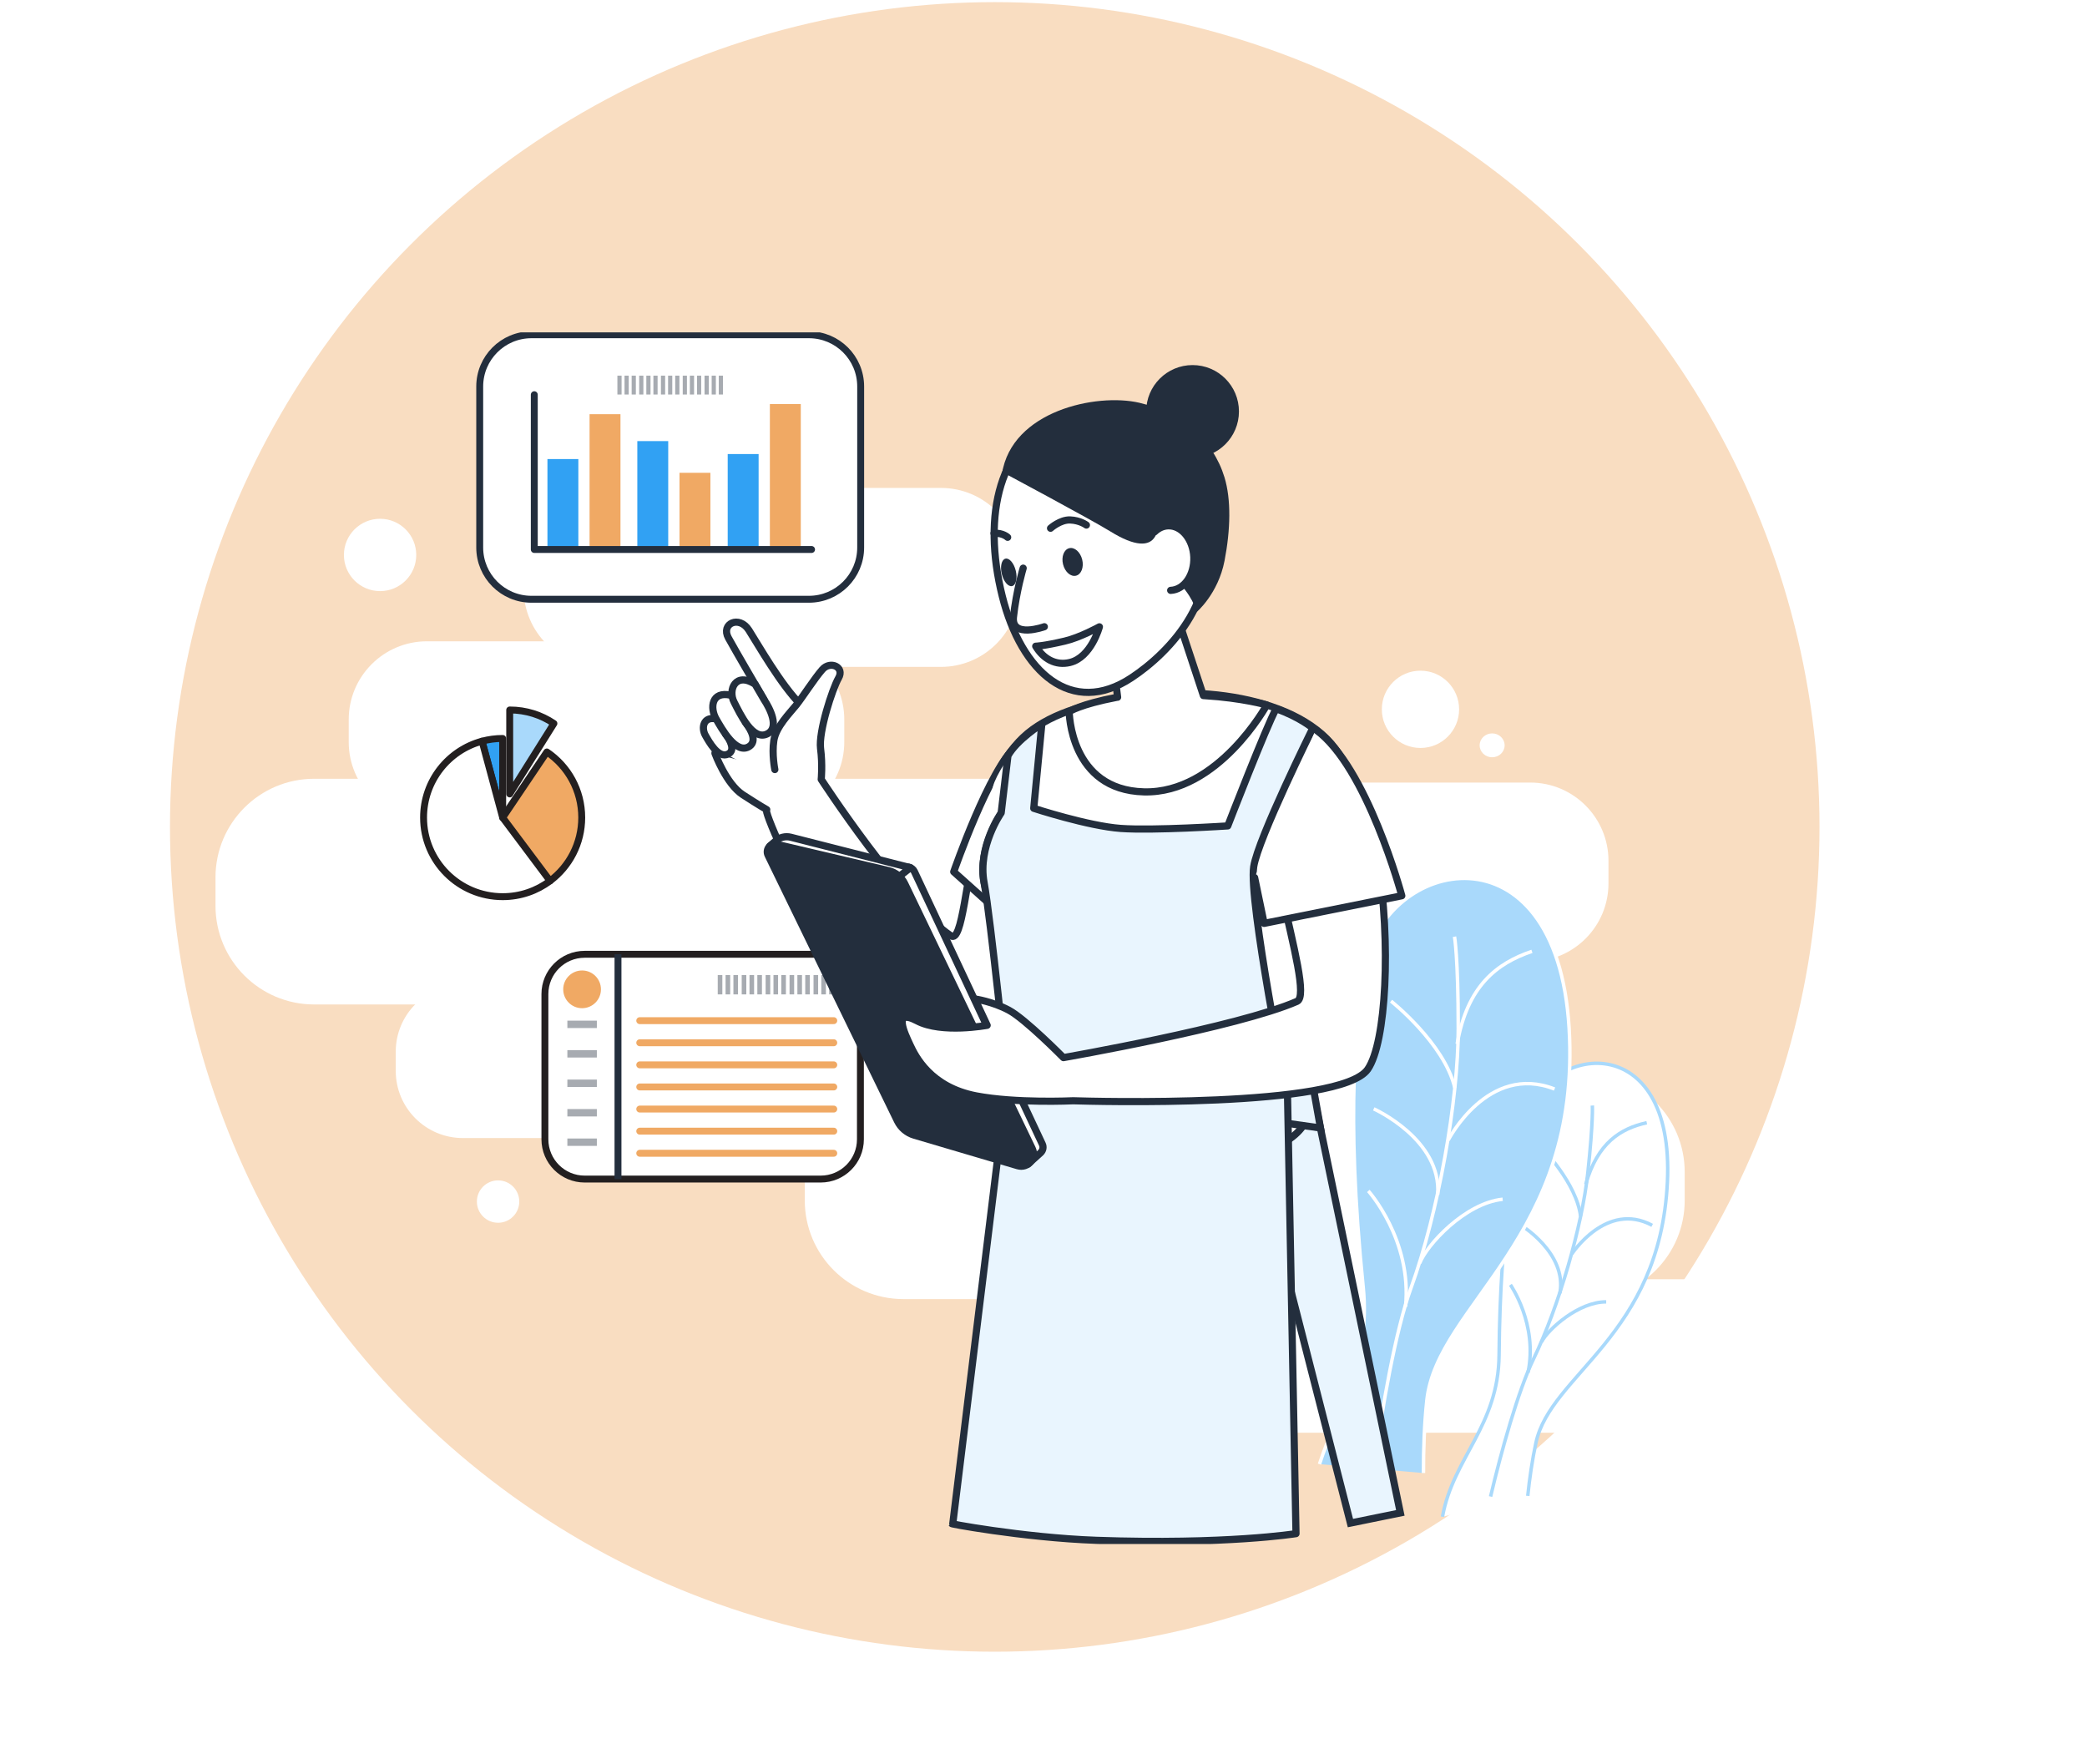 <svg width="291" height="246" viewBox="0 0 291 246" fill="none" xmlns="http://www.w3.org/2000/svg">
<circle cx="138.701" cy="115.297" r="115" fill="#F9DDC1"/>
<g clip-path="url(#clip0)" filter="url(#filter0_d)">
<path d="M123.978 125.051H28.806C21.204 125.051 15.047 118.887 15.047 111.292V107.342C15.047 99.747 21.204 93.583 28.806 93.583H123.978C131.574 93.583 137.738 99.74 137.738 107.342V111.292C137.738 118.887 131.574 125.051 123.978 125.051Z" fill="white"/>
<path d="M153.514 143.677H49.54C44.371 143.677 40.182 139.488 40.182 134.318V131.631C40.182 126.462 44.371 122.273 49.54 122.273H153.514C158.683 122.273 162.872 126.462 162.872 131.631V134.318C162.872 139.488 158.683 143.677 153.514 143.677Z" fill="white"/>
<path d="M91.812 99.366H44.533C38.51 99.366 33.623 94.479 33.623 88.456V85.325C33.623 79.302 38.51 74.415 44.533 74.415H91.812C97.835 74.415 102.722 79.302 102.722 85.325V88.456C102.722 94.479 97.835 99.366 91.812 99.366Z" fill="white"/>
<path d="M116.199 77.983H68.92C62.897 77.983 58.01 73.096 58.01 67.073V63.942C58.01 57.919 62.897 53.032 68.92 53.032H116.199C122.222 53.032 127.109 57.919 127.109 63.942V67.073C127.109 73.096 122.222 77.983 116.199 77.983Z" fill="white"/>
<path d="M206.153 166.131H110.973C103.378 166.131 97.214 159.975 97.214 152.372V148.423C97.214 140.827 103.371 134.664 110.973 134.664H206.146C213.741 134.664 219.905 140.82 219.905 148.423V152.372C219.912 159.975 213.748 166.131 206.153 166.131Z" fill="white"/>
<path d="M235.688 184.764H131.715C126.545 184.764 122.356 180.575 122.356 175.405V172.718C122.356 167.549 126.545 163.36 131.715 163.36H235.688C240.858 163.36 245.047 167.549 245.047 172.718V175.405C245.047 180.575 240.858 184.764 235.688 184.764Z" fill="white"/>
<path d="M173.98 140.454H126.7C120.677 140.454 115.79 135.566 115.79 129.544V126.412C115.79 120.39 120.677 115.502 126.7 115.502H173.98C180.002 115.502 184.89 120.39 184.89 126.412V129.544C184.89 135.566 180.009 140.454 173.98 140.454Z" fill="white"/>
<path d="M198.367 119.064H151.087C145.065 119.064 140.177 114.176 140.177 108.154V105.022C140.177 99 145.065 94.112 151.087 94.112H198.367C204.389 94.112 209.277 99 209.277 105.022V108.154C209.284 114.183 204.396 119.064 198.367 119.064Z" fill="white"/>
<path d="M54.449 155.489C56.081 155.489 57.404 154.166 57.404 152.534C57.404 150.902 56.081 149.579 54.449 149.579C52.817 149.579 51.494 150.902 51.494 152.534C51.494 154.166 52.817 155.489 54.449 155.489Z" fill="white"/>
<path d="M37.996 67.419C40.781 67.419 43.038 65.162 43.038 62.377C43.038 59.592 40.781 57.334 37.996 57.334C35.211 57.334 32.953 59.592 32.953 62.377C32.953 65.162 35.211 67.419 37.996 67.419Z" fill="white"/>
<path d="M97.793 68.554H59.103C55.119 68.554 51.889 65.324 51.889 61.34V38.892C51.889 34.907 55.119 31.677 59.103 31.677H97.793C101.777 31.677 105.007 34.907 105.007 38.892V61.34C105.007 65.324 101.777 68.554 97.793 68.554Z" fill="white" stroke="#232E3D" stroke-width="0.963" stroke-miterlimit="10" stroke-linecap="round" stroke-linejoin="round"/>
<path d="M71.671 37.376H71.086V40.006H71.671V37.376Z" fill="#A7ABB1"/>
<path d="M72.666 37.376H72.081V40.006H72.666V37.376Z" fill="#A7ABB1"/>
<path d="M73.66 37.376H73.075V40.006H73.66V37.376Z" fill="#A7ABB1"/>
<path d="M74.71 37.376H74.125V40.006H74.71V37.376Z" fill="#A7ABB1"/>
<path d="M75.705 37.376H75.12V40.006H75.705V37.376Z" fill="#A7ABB1"/>
<path d="M76.692 37.376H76.107V40.006H76.692V37.376Z" fill="#A7ABB1"/>
<path d="M77.743 37.376H77.158V40.006H77.743V37.376Z" fill="#A7ABB1"/>
<path d="M78.738 37.376H78.153V40.006H78.738V37.376Z" fill="#A7ABB1"/>
<path d="M79.732 37.376H79.147V40.006H79.732V37.376Z" fill="#A7ABB1"/>
<path d="M80.783 37.376H80.198V40.006H80.783V37.376Z" fill="#A7ABB1"/>
<path d="M81.777 37.376H81.192V40.006H81.777V37.376Z" fill="#A7ABB1"/>
<path d="M82.772 37.376H82.187V40.006H82.772V37.376Z" fill="#A7ABB1"/>
<path d="M83.823 37.376H83.237V40.006H83.823V37.376Z" fill="#A7ABB1"/>
<path d="M84.817 37.376H84.232V40.006H84.817V37.376Z" fill="#A7ABB1"/>
<path d="M85.805 37.376H85.219V40.006H85.805V37.376Z" fill="#A7ABB1"/>
<path d="M65.641 49.005H61.332V61.622H65.641V49.005Z" fill="#31A1F3"/>
<path d="M71.515 42.75H67.206V61.615H71.515V42.75Z" fill="#F0A964"/>
<path d="M78.173 46.501H73.864V61.622H78.173V46.501Z" fill="#31A1F3"/>
<path d="M84.055 50.923H79.746V61.622H84.055V50.923Z" fill="#F0A964"/>
<path d="M90.776 48.307H86.467V61.615H90.776V48.307Z" fill="#31A1F3"/>
<path d="M96.657 41.339H92.348V61.615H96.657V41.339Z" fill="#F0A964"/>
<path d="M59.498 40.034V61.615H98.159" stroke="#232E3D" stroke-width="0.963" stroke-miterlimit="10" stroke-linecap="round" stroke-linejoin="round"/>
<path d="M186.131 196.478C187.605 188.255 193.938 183.84 194.023 173.931C194.178 155.44 196.244 146.709 197.768 141.166C200.737 130.376 218.537 128.316 217.493 149.819C216.449 171.329 201.223 176.548 199.157 186.181C198.642 188.593 198.275 191.125 198.021 193.572" fill="white"/>
<path d="M186.131 196.478C187.605 188.255 193.938 183.84 194.023 173.931C194.178 155.44 196.244 146.709 197.768 141.166C200.737 130.376 218.537 128.316 217.493 149.819C216.449 171.329 201.223 176.548 199.157 186.181C198.642 188.593 198.275 191.125 198.021 193.572" stroke="#A9D9FB" stroke-width="0.482" stroke-miterlimit="10"/>
<path d="M192.838 193.664C194.326 187.352 196.681 178.924 198.797 174.545C202.387 167.133 205.61 155.877 206.393 148.557C207.175 141.236 207.027 139.142 207.027 139.142" stroke="#A9D9FB" stroke-width="0.482" stroke-miterlimit="10"/>
<path d="M199.954 145.009C199.954 145.009 204.827 149.932 205.391 154.594" stroke="#A9D9FB" stroke-width="0.482" stroke-miterlimit="10"/>
<path d="M197.041 155.807C197.041 155.807 203.522 159.707 202.507 165.306" stroke="#A9D9FB" stroke-width="0.482" stroke-miterlimit="10"/>
<path d="M195.602 164.136C195.602 164.136 199.467 169.622 198.056 176.386" stroke="#A9D9FB" stroke-width="0.482" stroke-miterlimit="10"/>
<path d="M204.157 159.855C204.157 159.855 208.981 152.414 215.371 155.849" stroke="#A9D9FB" stroke-width="0.482" stroke-miterlimit="10"/>
<path d="M199.947 172.105C200.836 170.342 205.13 166.491 208.96 166.519" stroke="#A9D9FB" stroke-width="0.482" stroke-miterlimit="10"/>
<path d="M206.111 150.13C207.754 144.325 210.963 142.351 214.616 141.54" stroke="#A9D9FB" stroke-width="0.482" stroke-miterlimit="10"/>
<path d="M168.98 189.143C171.476 181.428 176.131 174.919 175.08 164.509C172.562 139.544 174.114 127.449 175.39 119.741C177.88 104.726 202.048 99.211 203.79 128.373C205.532 157.542 185.37 166.928 183.952 180.243C183.599 183.572 183.472 187.042 183.48 190.385" fill="#A9D9FB"/>
<path d="M168.98 189.143C171.476 181.428 176.131 174.919 175.08 164.509C172.562 139.544 174.114 127.449 175.39 119.741C177.88 104.726 202.048 99.211 203.79 128.373C205.532 157.542 185.37 166.928 183.952 180.243C183.599 183.572 183.472 187.042 183.48 190.385" stroke="white" stroke-width="0.482" stroke-miterlimit="10"/>
<path d="M176.54 189.919C177.682 181.358 179.586 170.518 181.73 164.615C185.567 154.065 188.338 138.387 188.331 128.394C188.324 118.401 187.81 115.601 187.81 115.601" stroke="white" stroke-width="0.482" stroke-miterlimit="10"/>
<path d="M178.959 124.586C178.959 124.586 186.392 130.474 187.852 136.674" stroke="white" stroke-width="0.482" stroke-miterlimit="10"/>
<path d="M176.547 139.607C176.547 139.607 186.04 143.867 185.468 151.575" stroke="white" stroke-width="0.482" stroke-miterlimit="10"/>
<path d="M175.792 151.053C175.792 151.053 181.914 157.859 180.983 167.189" stroke="white" stroke-width="0.482" stroke-miterlimit="10"/>
<path d="M186.928 143.966C186.928 143.966 192.464 133.19 201.759 136.843" stroke="white" stroke-width="0.482" stroke-miterlimit="10"/>
<path d="M182.951 161.131C183.91 158.614 189.249 152.76 194.524 152.21" stroke="white" stroke-width="0.482" stroke-miterlimit="10"/>
<path d="M188.183 130.545C189.587 122.47 193.705 119.303 198.607 117.646" stroke="white" stroke-width="0.482" stroke-miterlimit="10"/>
<path d="M99.429 149.397H66.522C63.462 149.397 60.979 146.914 60.979 143.854V123.599C60.979 120.538 63.462 118.056 66.522 118.056H99.429C102.489 118.056 104.972 120.538 104.972 123.599V143.854C104.972 146.914 102.489 149.397 99.429 149.397Z" fill="white" stroke="#231F20" stroke-width="0.963" stroke-miterlimit="10" stroke-linecap="round" stroke-linejoin="round"/>
<path d="M85.719 120.954H85.077V123.648H85.719V120.954Z" fill="#A7ABB1"/>
<path d="M86.812 120.954H86.171V123.648H86.812V120.954Z" fill="#A7ABB1"/>
<path d="M87.905 120.954H87.263V123.648H87.905V120.954Z" fill="#A7ABB1"/>
<path d="M89.061 120.954H88.42V123.648H89.061V120.954Z" fill="#A7ABB1"/>
<path d="M90.147 120.954H89.505V123.648H90.147V120.954Z" fill="#A7ABB1"/>
<path d="M91.241 120.954H90.599V123.648H91.241V120.954Z" fill="#A7ABB1"/>
<path d="M92.397 120.954H91.756V123.648H92.397V120.954Z" fill="#A7ABB1"/>
<path d="M93.49 120.954H92.849V123.648H93.49V120.954Z" fill="#A7ABB1"/>
<path d="M94.583 120.954H93.942V123.648H94.583V120.954Z" fill="#A7ABB1"/>
<path d="M95.733 120.954H95.091V123.648H95.733V120.954Z" fill="#A7ABB1"/>
<path d="M96.826 120.954H96.184V123.648H96.826V120.954Z" fill="#A7ABB1"/>
<path d="M97.919 120.954H97.278V123.648H97.919V120.954Z" fill="#A7ABB1"/>
<path d="M99.076 120.954H98.434V123.648H99.076V120.954Z" fill="#A7ABB1"/>
<path d="M100.162 120.954H99.52V123.648H100.162V120.954Z" fill="#A7ABB1"/>
<path d="M101.255 120.954H100.613V123.648H101.255V120.954Z" fill="#A7ABB1"/>
<path d="M71.169 118.048V149.396" stroke="#232E3D" stroke-width="0.963" stroke-miterlimit="10"/>
<path d="M66.163 125.573C67.615 125.573 68.793 124.395 68.793 122.942C68.793 121.49 67.615 120.312 66.163 120.312C64.71 120.312 63.532 121.49 63.532 122.942C63.532 124.395 64.71 125.573 66.163 125.573Z" fill="#F0A964"/>
<path d="M68.222 127.308H64.11V128.338H68.222V127.308Z" fill="#A7ABB1"/>
<path d="M68.222 131.419H64.11V132.449H68.222V131.419Z" fill="#A7ABB1"/>
<path d="M68.222 135.524H64.11V136.554H68.222V135.524Z" fill="#A7ABB1"/>
<path d="M68.222 139.636H64.11V140.665H68.222V139.636Z" fill="#A7ABB1"/>
<path d="M68.222 143.74H64.11V144.77H68.222V143.74Z" fill="#A7ABB1"/>
<path d="M74.203 127.308H101.256" stroke="#F0A964" stroke-width="0.963" stroke-miterlimit="10" stroke-linecap="round" stroke-linejoin="round"/>
<path d="M74.203 130.39H101.256" stroke="#F0A964" stroke-width="0.963" stroke-miterlimit="10" stroke-linecap="round" stroke-linejoin="round"/>
<path d="M74.203 133.472H101.256" stroke="#F0A964" stroke-width="0.963" stroke-miterlimit="10" stroke-linecap="round" stroke-linejoin="round"/>
<path d="M74.203 136.554H101.256" stroke="#F0A964" stroke-width="0.963" stroke-miterlimit="10" stroke-linecap="round" stroke-linejoin="round"/>
<path d="M74.203 139.636H101.256" stroke="#F0A964" stroke-width="0.963" stroke-miterlimit="10" stroke-linecap="round" stroke-linejoin="round"/>
<path d="M74.203 142.717H101.256" stroke="#F0A964" stroke-width="0.963" stroke-miterlimit="10" stroke-linecap="round" stroke-linejoin="round"/>
<path d="M74.203 145.799H101.256" stroke="#F0A964" stroke-width="0.963" stroke-miterlimit="10" stroke-linecap="round" stroke-linejoin="round"/>
<path d="M173.296 197.36L180.256 195.942L168.105 137.421L158.718 140.44L173.296 197.36Z" fill="#E9F5FE" stroke="#232E3D" stroke-miterlimit="10" stroke-linecap="round"/>
<path d="M91.537 82.547C90.493 80.763 87.665 75.939 86.565 73.943C85.465 71.947 88.081 70.741 89.421 72.864C90.768 74.987 93.914 80.516 96.643 83.238L95.761 91.905L93.441 94.472L84.71 89.938L91.537 82.547Z" fill="white" stroke="#232E3D" stroke-miterlimit="10" stroke-linecap="round" stroke-linejoin="round"/>
<path d="M93.039 92.3C93.039 92.3 92.609 90.184 92.898 88.259C93.187 86.334 95.162 84.387 96.029 83.301C96.89 82.222 98.554 79.613 99.661 78.351C100.769 77.088 102.807 77.998 101.925 79.535C101.044 81.073 99.118 87.046 99.415 89.359C99.711 91.672 99.506 93.668 99.506 93.668C99.506 93.668 110.628 110.778 117.582 115.474C120.826 117.668 119.267 79.846 135.65 88.33C144.797 93.069 123.837 135.567 117.398 135.278C107.842 134.854 90.811 97.695 91.911 97.886C91.911 97.886 90.881 97.307 88.568 95.805C86.262 94.303 84.71 90.093 84.71 90.093" fill="white"/>
<path d="M93.039 92.3C93.039 92.3 92.609 90.184 92.898 88.259C93.187 86.334 95.162 84.387 96.029 83.301C96.89 82.222 98.554 79.613 99.661 78.351C100.769 77.088 102.807 77.998 101.925 79.535C101.044 81.073 99.118 87.046 99.415 89.359C99.711 91.672 99.506 93.668 99.506 93.668C99.506 93.668 110.628 110.778 117.582 115.474C120.826 117.668 119.267 79.846 135.65 88.33C144.797 93.069 123.837 135.567 117.398 135.278C107.842 134.854 90.811 97.695 91.911 97.886C91.911 97.886 90.881 97.307 88.568 95.805C86.262 94.303 84.71 90.093 84.71 90.093" stroke="#232E3D" stroke-miterlimit="10" stroke-linecap="round" stroke-linejoin="round"/>
<path d="M84.844 85.234C83.039 84.86 82.771 86.517 83.356 87.533C83.864 88.421 85.168 90.84 86.544 90.128C87.594 89.585 86.755 88.125 86.163 87.349" fill="white"/>
<path d="M84.844 85.234C83.039 84.86 82.771 86.517 83.356 87.533C83.864 88.421 85.168 90.84 86.544 90.128C87.594 89.585 86.755 88.125 86.163 87.349" stroke="#232E3D" stroke-miterlimit="10" stroke-linecap="round" stroke-linejoin="round"/>
<path d="M86.889 81.933C84.174 81.326 83.984 83.724 84.844 85.234C85.591 86.531 87.672 90.353 89.52 89.042C90.521 88.329 89.809 86.863 88.941 85.727" fill="white"/>
<path d="M86.889 81.933C84.174 81.326 83.984 83.724 84.844 85.234C85.591 86.531 87.672 90.353 89.52 89.042C90.521 88.329 89.809 86.863 88.941 85.727" stroke="#232E3D" stroke-miterlimit="10" stroke-linecap="round" stroke-linejoin="round"/>
<path d="M90.282 80.396L91.537 82.547C92.327 83.739 93.744 86.44 91.988 87.321C89.957 88.344 88.215 84.564 87.362 82.906C86.459 81.165 87.573 78.64 90.282 80.396Z" fill="white" stroke="#232E3D" stroke-miterlimit="10" stroke-linecap="round" stroke-linejoin="round"/>
<path d="M117.983 106.553C117.983 106.553 123.019 92.011 126.742 88.999C130.466 85.988 135.389 99.938 135.389 99.938L132.25 119.339L117.983 106.553Z" fill="white" stroke="#232E3D" stroke-miterlimit="10" stroke-linecap="round" stroke-linejoin="round"/>
<path d="M173.38 95.488C172.731 84.606 158.38 80.995 147.11 81.728C134.317 82.568 122.998 86.425 124.585 97.335C124.627 97.632 124.669 97.949 124.719 98.273C122.779 101.172 121.594 104.959 122.215 108.062C123.174 112.9 125.833 115.298 128.633 116.948C129.958 129.191 129.274 140.263 129.274 140.263C130.84 147.083 151.003 147.034 151.003 147.034C166.934 146.709 167.442 140.249 167.442 140.249C167.442 140.249 174.029 106.369 173.38 95.488Z" fill="white" stroke="#232E3D" stroke-miterlimit="10" stroke-linecap="round" stroke-linejoin="round"/>
<path d="M153.006 81.996C152.935 81.989 152.865 81.989 152.794 81.982L149.529 72.095L140.22 77.293L140.834 82.215C140.77 82.222 140.735 82.222 140.735 82.222C135.544 83.216 134.084 84.225 134.084 84.225C134.084 84.225 134.162 95.149 144.508 95.41C154.854 95.678 161.631 83.294 161.631 83.294C161.631 83.294 158.246 82.321 153.006 81.996Z" fill="white" stroke="#232E3D" stroke-miterlimit="10" stroke-linecap="round" stroke-linejoin="round"/>
<path d="M128.265 95.897C127.511 97.766 125.868 98.859 124.598 98.344C123.329 97.829 122.906 95.897 123.667 94.035C124.422 92.166 126.954 88.146 128.23 88.661C129.493 89.169 129.02 94.028 128.265 95.897Z" fill="white"/>
<path d="M161.151 87.603C159.734 90.029 156.645 102.512 156.645 102.512L163.309 105.199L169.628 88.076C169.628 88.076 168.507 86.743 166.673 85.84C164.84 84.93 161.151 87.603 161.151 87.603Z" fill="white"/>
<path d="M160.925 141.131L169.12 142.273L167.47 133.035L160.82 133.211L160.925 141.131Z" fill="#E9F5FE" stroke="#232E3D" stroke-miterlimit="10"/>
<path d="M125.544 90.368L124.599 98.337C124.599 98.337 121.284 103.041 122.215 108.055C123.146 113.076 125.445 135.609 125.445 135.609L117.85 197.451C116.369 197.275 127.638 199.405 137.871 199.765C155.982 200.399 165.707 198.834 165.707 198.834L164.529 137.943C164.529 137.943 159.071 110.58 159.811 105.834C160.425 101.913 168.049 86.524 168.049 86.524C168.049 86.524 166.201 84.966 162.936 83.823C161.624 86.129 156.194 100.156 156.194 100.156C156.194 100.156 145.826 100.834 141.285 100.509C136.736 100.185 129.14 97.702 129.14 97.702L130.269 85.932C130.262 85.939 126.785 88.125 125.544 90.368Z" fill="#E9F5FE" stroke="#232E3D" stroke-miterlimit="10" stroke-linecap="round" stroke-linejoin="round"/>
<path d="M130.332 144.523L112.503 106.532C112.193 105.862 111.332 105.671 110.761 106.144L109.929 106.835L128.336 147.316L130.092 145.729C130.43 145.419 130.529 144.932 130.332 144.523Z" fill="white" stroke="#232E3D" stroke-miterlimit="10" stroke-linecap="round" stroke-linejoin="round"/>
<path d="M92.348 102.949L93.166 102.237C93.737 101.743 94.506 101.553 95.239 101.729L111.946 105.982L110.331 107.244L92.348 102.949Z" fill="white" stroke="#232E3D" stroke-miterlimit="10" stroke-linecap="round" stroke-linejoin="round"/>
<path d="M108.879 106.384L93.307 102.723C92.425 102.519 91.699 103.429 92.094 104.24L110.134 141.293C110.599 142.252 111.453 142.971 112.475 143.275L126.897 147.534C128.322 147.958 129.57 146.484 128.928 145.144L111.149 108.21C110.705 107.286 109.873 106.616 108.879 106.384Z" fill="#232E3D" stroke="#232E3D" stroke-miterlimit="10" stroke-linecap="round" stroke-linejoin="round"/>
<path d="M163.676 109.346C165.389 117.061 167.265 124 165.848 124.621C157.625 128.211 133.28 132.463 133.28 132.463C133.28 132.463 127.962 127.068 125.663 125.848C123.364 124.621 120.924 124.283 120.924 124.283L122.645 127.957C122.645 127.957 116.312 129.149 112.863 127.336C109.414 125.524 111.163 129.121 111.897 130.7C112.63 132.28 114.767 136.582 121.1 137.795C126.658 138.86 134.634 138.479 134.634 138.479C137.109 138.557 171.934 139.544 175.714 134.085C178.281 130.376 179.001 116.469 177.096 104.762" fill="white"/>
<path d="M163.676 109.346C165.389 117.061 167.265 124 165.848 124.621C157.625 128.211 133.28 132.463 133.28 132.463C133.28 132.463 127.962 127.068 125.663 125.848C123.364 124.621 120.924 124.283 120.924 124.283L122.645 127.957C122.645 127.957 116.312 129.149 112.863 127.336C109.414 125.524 111.163 129.121 111.897 130.7C112.63 132.28 114.767 136.582 121.1 137.795C126.658 138.86 134.634 138.479 134.634 138.479C137.109 138.557 171.934 139.544 175.714 134.085C178.281 130.376 179.001 116.469 177.096 104.762" stroke="#232E3D" stroke-miterlimit="10" stroke-linecap="round" stroke-linejoin="round"/>
<path d="M152.349 57.489C155.996 67.842 148.125 75.96 142.765 79.5C134.45 84.994 127.419 78.781 124.753 68.139C121.89 56.714 124.394 46.474 132.962 43.448C141.531 40.423 148.703 47.144 152.349 57.489Z" fill="white" stroke="#232E3D" stroke-miterlimit="10" stroke-linecap="round" stroke-linejoin="round"/>
<path d="M127.666 64.218C127.666 64.218 126.707 67.419 126.312 71.016C125.98 74.056 130.614 72.384 130.614 72.384" fill="white"/>
<path d="M127.666 64.218C127.666 64.218 126.707 67.419 126.312 71.016C125.98 74.056 130.614 72.384 130.614 72.384" stroke="#232E3D" stroke-miterlimit="10" stroke-linecap="round" stroke-linejoin="round"/>
<path d="M135.032 65.27C135.769 65.089 136.156 64.083 135.896 63.024C135.636 61.965 134.828 61.253 134.09 61.434C133.352 61.615 132.965 62.621 133.225 63.68C133.485 64.739 134.294 65.451 135.032 65.27Z" fill="#232E3D"/>
<path d="M126.128 66.716C126.666 66.584 126.891 65.621 126.632 64.566C126.373 63.511 125.727 62.762 125.19 62.894C124.653 63.026 124.428 63.988 124.687 65.043C124.946 66.099 125.591 66.847 126.128 66.716Z" fill="#232E3D"/>
<path d="M131.481 58.653C131.481 58.653 132.821 57.447 134.211 57.496C135.6 57.546 136.482 58.209 136.482 58.209" stroke="#232E3D" stroke-miterlimit="10" stroke-linecap="round"/>
<path d="M123.597 59.358C124.845 59.274 125.501 59.916 125.501 59.916" stroke="#232E3D" stroke-miterlimit="10" stroke-linecap="round"/>
<path d="M129.415 75.1C129.415 75.1 130.466 75.093 133.463 74.387C135.593 73.894 138.294 72.398 138.294 72.398C138.294 72.398 137.159 76.658 134.175 77.37C132.208 77.843 130.48 76.877 129.415 75.1Z" fill="white" stroke="#232E3D" stroke-miterlimit="10" stroke-linecap="round" stroke-linejoin="round"/>
<path d="M124.711 51.051C124.711 51.051 133.548 47.01 139.613 50.367C143.132 52.32 146.369 59.387 146.369 59.387C146.369 59.387 148.682 65.395 149.599 66.453C151.659 68.83 151.821 70.367 151.821 70.367C151.821 70.367 154.846 67.828 155.742 63.195C156.581 58.858 156.68 54.654 155.735 51.551C154.162 46.389 149.839 42.553 143.859 41.156C137.864 39.767 126.072 42.292 124.711 51.051Z" fill="#232E3D"/>
<path d="M145.988 59.161C146.51 58.653 147.159 58.343 147.864 58.315C149.747 58.237 151.355 60.191 151.461 62.673C151.559 65.156 150.114 67.236 148.231 67.314" fill="white"/>
<path d="M145.988 59.161C146.51 58.653 147.159 58.343 147.864 58.315C149.747 58.237 151.355 60.191 151.461 62.673C151.559 65.156 150.114 67.236 148.231 67.314" stroke="#232E3D" stroke-miterlimit="10" stroke-linecap="round" stroke-linejoin="round"/>
<path d="M135.381 45.846C135.381 45.846 151.524 52.151 151.39 56.276C151.256 60.402 146.313 58.202 146.313 58.202C146.313 58.202 146.602 58.844 146.066 59.796C145.269 61.206 143.273 61.241 139.81 59.09C137.229 57.489 124.873 50.881 124.873 50.881L135.381 45.846Z" fill="#232E3D"/>
<path d="M159.938 107.364L161.264 113.746L180.46 109.896C180.46 109.896 175.623 91.884 168.464 86.743" fill="white"/>
<path d="M159.938 107.364L161.264 113.746L180.46 109.896C180.46 109.896 175.623 91.884 168.464 86.743" stroke="#232E3D" stroke-miterlimit="10" stroke-linecap="round" stroke-linejoin="round"/>
<path d="M151.285 48.836C154.857 48.836 157.752 45.941 157.752 42.369C157.752 38.797 154.857 35.902 151.285 35.902C147.713 35.902 144.818 38.797 144.818 42.369C144.818 45.941 147.713 48.836 151.285 48.836Z" fill="#232E3D"/>
<path d="M55.091 87.962C54.096 87.962 53.13 88.096 52.213 88.343L55.091 99.007V87.962Z" fill="#31A1F3" stroke="#231F20" stroke-width="0.963" stroke-miterlimit="10" stroke-linecap="round" stroke-linejoin="round"/>
<path d="M61.699 107.822C59.858 109.204 57.566 110.022 55.09 110.022C48.997 110.022 44.06 105.086 44.06 98.992C44.06 93.894 47.516 89.606 52.213 88.343L55.09 99.007" fill="white"/>
<path d="M61.699 107.822C59.858 109.204 57.566 110.022 55.09 110.022C48.997 110.022 44.06 105.086 44.06 98.992C44.06 93.894 47.516 89.606 52.213 88.343L55.09 99.007" stroke="#231F20" stroke-width="0.963" stroke-miterlimit="10" stroke-linecap="round" stroke-linejoin="round"/>
<path d="M61.254 89.846C64.188 91.827 66.113 95.184 66.113 98.993C66.113 102.603 64.378 105.812 61.698 107.822L55.09 98.999L61.254 89.846Z" fill="#F0A964" stroke="#231F20" stroke-width="0.963" stroke-miterlimit="10" stroke-linecap="round" stroke-linejoin="round"/>
<path d="M62.234 85.875C60.471 84.683 58.356 83.992 56.071 83.992V95.699L62.234 85.875Z" fill="#A9D9FB" stroke="#231F20" stroke-width="0.963" stroke-miterlimit="10" stroke-linecap="round" stroke-linejoin="round"/>
<path d="M183.063 89.288C186.039 89.288 188.451 86.876 188.451 83.9C188.451 80.925 186.039 78.513 183.063 78.513C180.088 78.513 177.675 80.925 177.675 83.9C177.675 86.876 180.088 89.288 183.063 89.288Z" fill="white"/>
<path d="M193.057 90.586C194.019 90.586 194.798 89.841 194.798 88.922C194.798 88.002 194.019 87.257 193.057 87.257C192.094 87.257 191.315 88.002 191.315 88.922C191.315 89.841 192.094 90.586 193.057 90.586Z" fill="white"/>
</g>
<defs>
<filter id="filter0_d" x="0.047" y="16.339" width="290" height="228.94" filterUnits="userSpaceOnUse" color-interpolation-filters="sRGB">
<feFlood flood-opacity="0" result="BackgroundImageFix"/>
<feColorMatrix in="SourceAlpha" type="matrix" values="0 0 0 0 0 0 0 0 0 0 0 0 0 0 0 0 0 0 127 0"/>
<feOffset dx="15" dy="15"/>
<feGaussianBlur stdDeviation="15"/>
<feColorMatrix type="matrix" values="0 0 0 0 0 0 0 0 0 0 0 0 0 0 0 0 0 0 0.15 0"/>
<feBlend mode="normal" in2="BackgroundImageFix" result="effect1_dropShadow"/>
<feBlend mode="normal" in="SourceGraphic" in2="effect1_dropShadow" result="shape"/>
</filter>
<clipPath id="clip0">
<rect width="230" height="168.94" fill="white" transform="translate(15.047 31.339)"/>
</clipPath>
</defs>
</svg>
